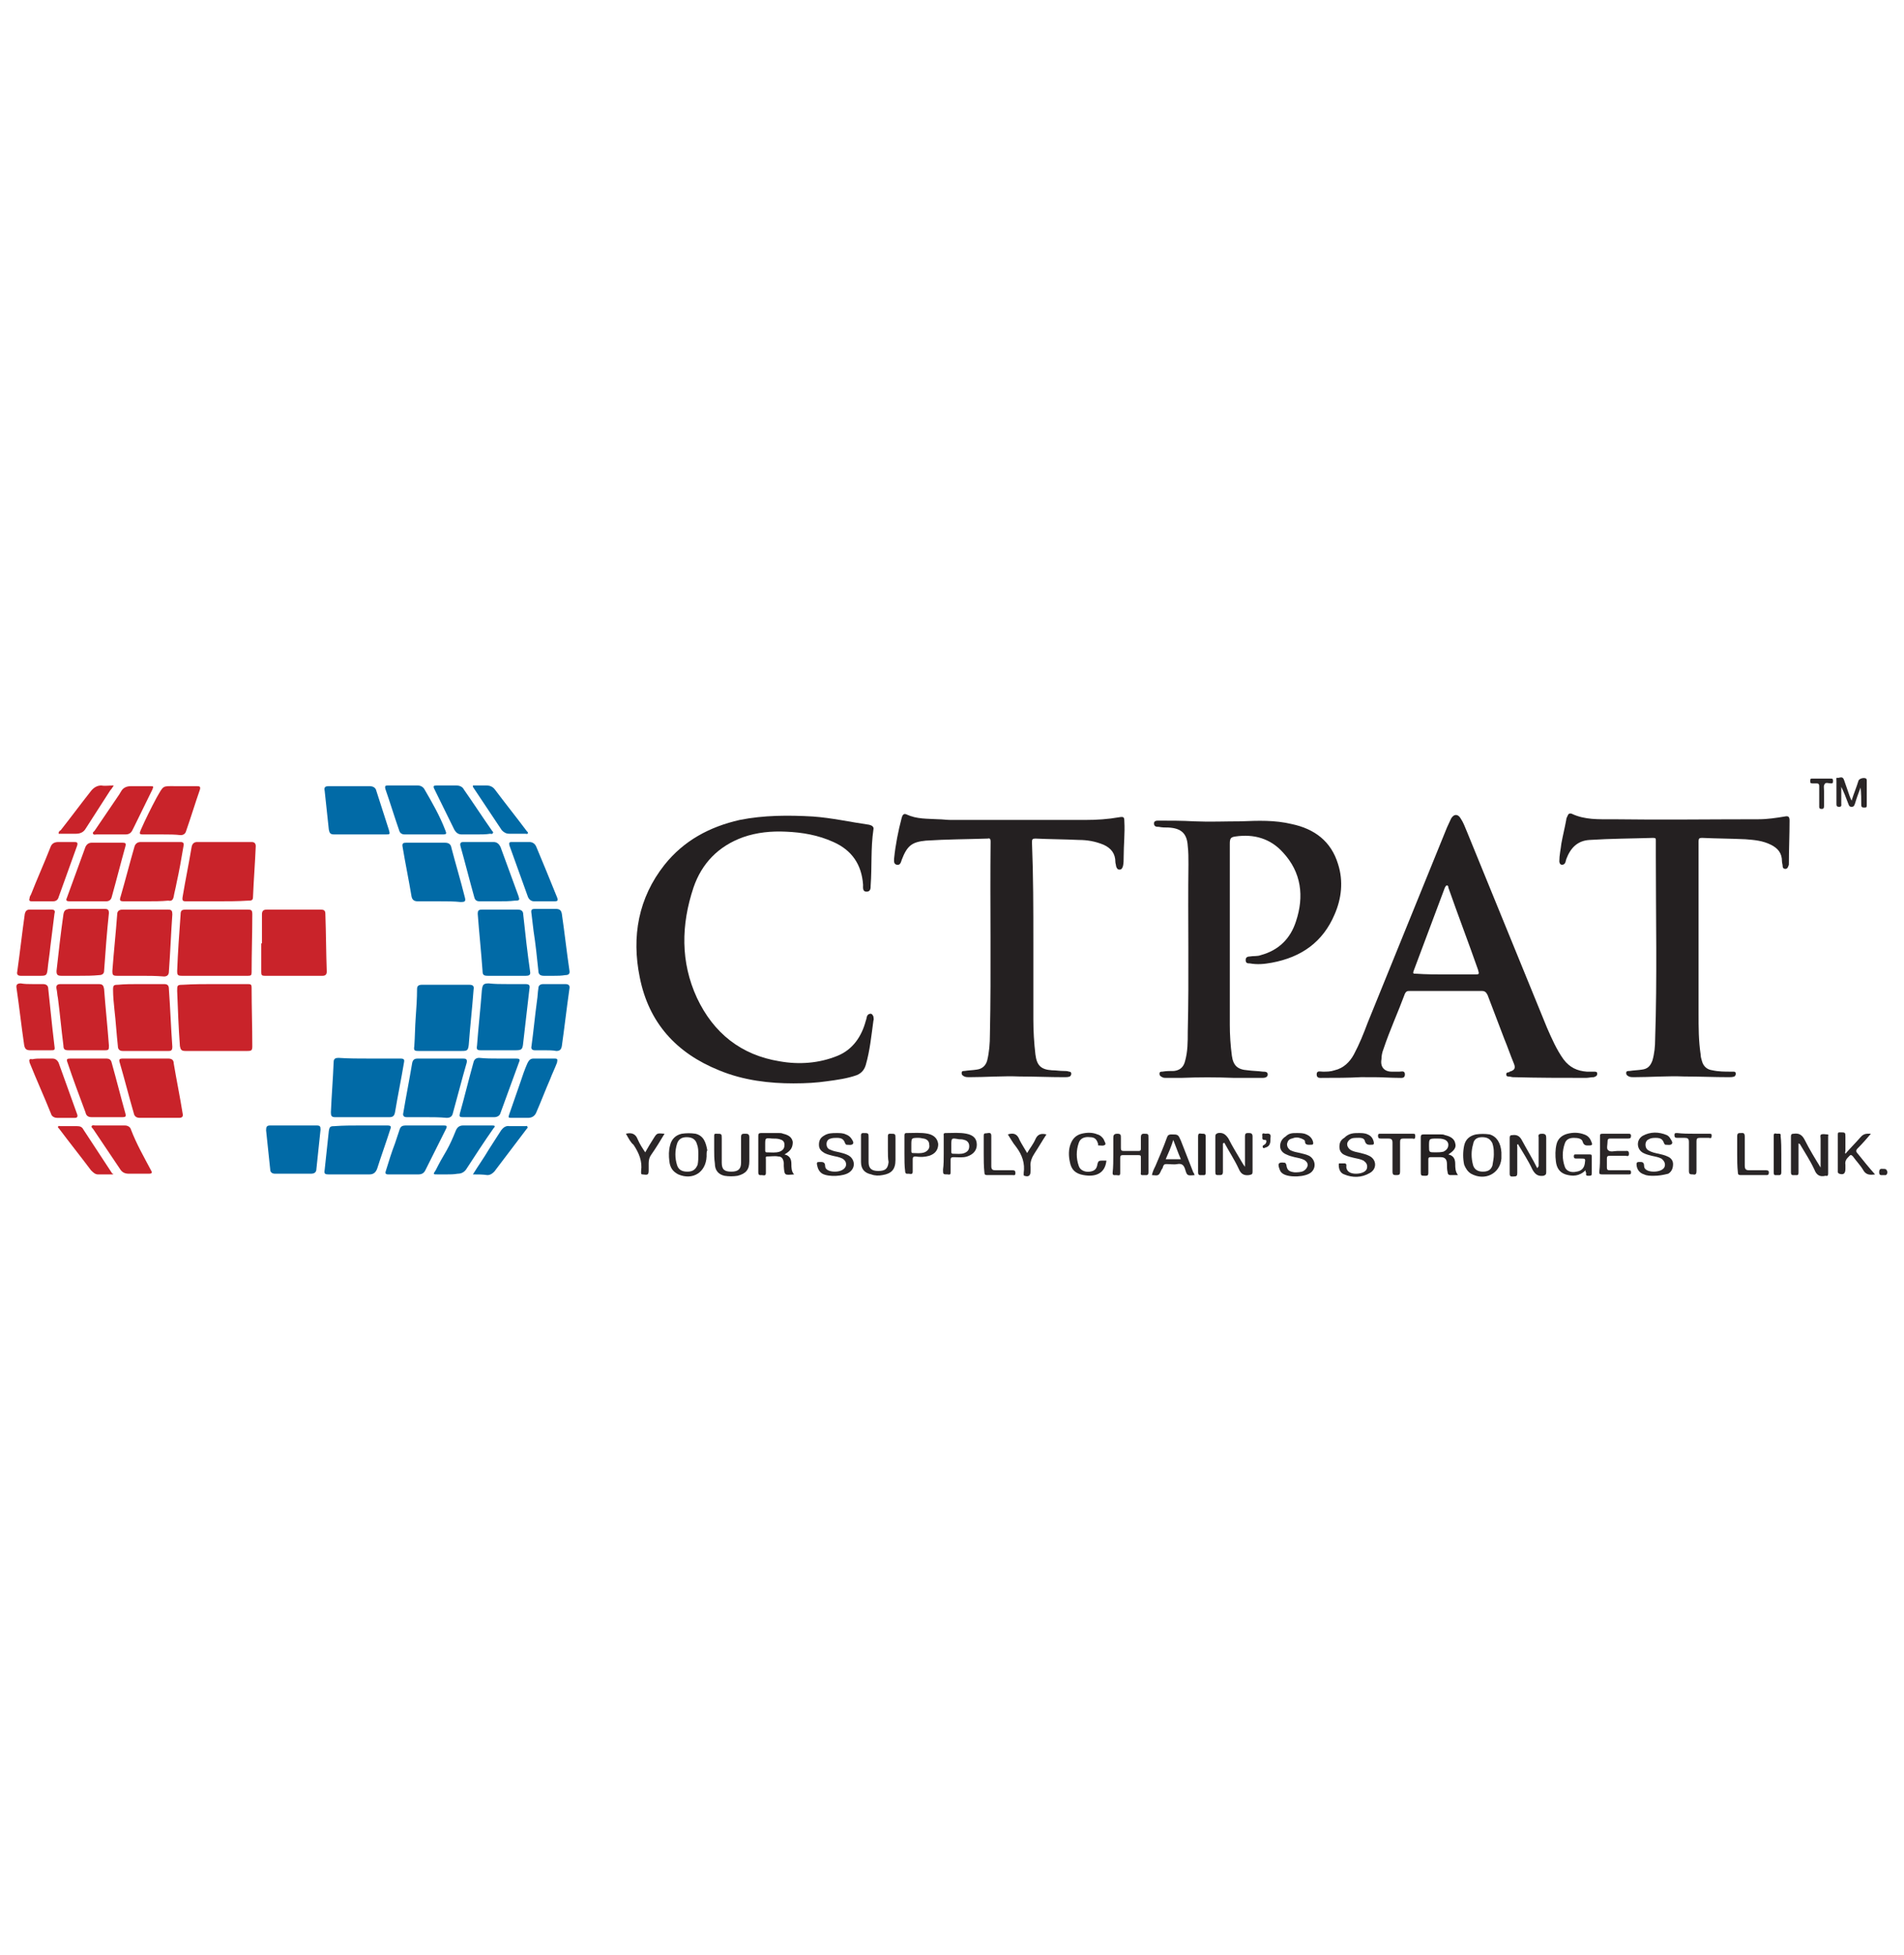 <?xml version="1.0" encoding="utf-8"?>
<!-- Generator: Adobe Illustrator 24.0.2, SVG Export Plug-In . SVG Version: 6.00 Build 0)  -->
<svg version="1.1" id="Capa_1" xmlns="http://www.w3.org/2000/svg" xmlns:xlink="http://www.w3.org/1999/xlink" x="0px" y="0px"
	 viewBox="0 0 276.2 283.5" style="enable-background:new 0 0 276.2 283.5;" xml:space="preserve">
<style type="text/css">
	.st0{fill:#242021;}
	.st1{fill:#C9232A;}
	.st2{fill:#016AA6;}
	.st3{fill:#2A2627;}
</style>
<g>
	<path class="st0" d="M115.1,157.1c-3.4,0-7.2-0.4-10.8-1.9c-6.2-2.5-10.2-6.9-11.5-13.5c-1.2-5.9-0.2-11.5,3.6-16.3
		c2.8-3.5,6.5-5.5,10.9-6.5c3.5-0.7,7.1-0.7,10.6-0.5c2.8,0.2,5.4,0.8,8.2,1.2c0.4,0.1,0.7,0.3,0.6,0.7c-0.4,2.7-0.2,5.4-0.4,8.1
		c0,0.4,0,0.9-0.6,0.9c-0.6,0-0.5-0.6-0.5-1c-0.2-2.9-1.6-5-4.3-6.2c-2.2-1-4.5-1.4-6.9-1.5c-2.1-0.1-4.2,0.1-6.2,0.8
		c-3.6,1.3-6,3.8-7.2,7.3c-1.8,5.4-1.9,10.8,0.5,16c2.4,5.1,6.4,8.3,12,9.2c2.8,0.5,5.7,0.3,8.4-0.8c2.2-0.9,3.5-2.8,4.1-5.1
		c0.1-0.2,0.1-0.5,0.2-0.7c0.1-0.2,0.3-0.3,0.5-0.3c0.2,0,0.3,0.2,0.4,0.4c0,0.2,0.1,0.4,0,0.6c-0.3,2.2-0.5,4.3-1.1,6.4
		c-0.2,0.7-0.6,1.2-1.3,1.5c-1.4,0.5-2.9,0.7-4.4,0.9C118.5,157,117,157.1,115.1,157.1z"/>
	<path class="st0" d="M197.4,156.2c-1.8,0.1-3.7,0.1-5.5,0.1c-0.4,0-0.9,0.1-0.9-0.5c0-0.6,0.5-0.4,0.9-0.4c0.6,0,1.1,0,1.7-0.2
		c1.3-0.3,2.2-1.2,2.8-2.3c0.8-1.5,1.4-3,2-4.6c3.8-9.4,7.7-18.9,11.5-28.3c0.2-0.4,0.4-0.9,0.6-1.3c0.4-0.7,1-0.7,1.4,0
		c0.4,0.6,0.6,1.2,0.9,1.9c3.9,9.5,7.7,18.9,11.6,28.4c0.7,1.6,1.4,3.2,2.4,4.6c0.9,1.2,2,1.7,3.4,1.8c0.3,0,0.7,0,1,0
		c0.3,0,0.5,0,0.5,0.3c0,0.3-0.2,0.4-0.5,0.5c-0.4,0-0.8,0.1-1.1,0.1c-3.5,0-7,0-10.6-0.1c-0.2,0-0.4-0.1-0.7-0.1
		c-0.2,0-0.3-0.1-0.3-0.3c0-0.2,0.1-0.3,0.3-0.3c0.1,0,0.1,0,0.2-0.1c0.7-0.2,0.9-0.5,0.6-1.2c-0.5-1.2-0.9-2.4-1.4-3.6
		c-0.8-2.1-1.6-4.2-2.4-6.3c-0.2-0.4-0.4-0.6-0.8-0.6c-3.5,0-7,0-10.5,0c-0.3,0-0.5,0-0.7,0.4c-1,2.7-2.2,5.3-3.1,8
		c-0.2,0.5-0.3,1-0.3,1.5c-0.2,1.1,0.4,1.8,1.5,1.8c0.4,0,0.8,0,1.1,0c0.3,0,0.8-0.2,0.8,0.4c0,0.6-0.5,0.5-0.8,0.5
		c-1.2,0-2.5-0.1-3.7-0.1C198.6,156.2,198,156.2,197.4,156.2z M209.8,141.3c1.4,0,2.8,0,4.1,0c0.7,0,0.7,0,0.5-0.7
		c-1.4-4-2.9-7.9-4.3-11.9c0-0.1,0-0.3-0.2-0.3c-0.2,0-0.2,0.2-0.3,0.3c-1.5,4-3,8-4.5,12c-0.2,0.5-0.1,0.5,0.4,0.5
		C206.9,141.3,208.3,141.3,209.8,141.3z"/>
	<path class="st0" d="M178.4,136.8c0,3.9,0,7.9,0,11.8c0,1.5,0.1,3,0.3,4.5c0.2,1.4,0.8,2,2.3,2.1c0.7,0.1,1.5,0.1,2.2,0.2
		c0.3,0,0.7,0,0.7,0.4c0,0.4-0.4,0.5-0.7,0.5c-1.4,0-2.8,0-4.2,0c-2.6-0.1-5.1-0.1-7.6,0c-0.8,0-1.6,0-2.3,0c-0.2,0-0.3,0-0.5-0.1
		c-0.2-0.1-0.4-0.2-0.4-0.5c0-0.3,0.2-0.3,0.4-0.3c0.6-0.1,1.1-0.1,1.7-0.1c0.9-0.1,1.4-0.6,1.6-1.4c0.4-1.4,0.4-2.8,0.4-4.3
		c0.2-8.1,0-16.2,0.1-24.3c0-0.9,0-1.8-0.1-2.6c-0.1-1.8-0.9-2.6-2.8-2.7c-0.5,0-0.9,0-1.4-0.1c-0.3,0-0.7,0-0.7-0.5
		c0-0.4,0.4-0.4,0.7-0.4c1.7,0,3.4,0,5.1,0.1c2.3,0.1,4.5,0,6.8,0c2.5-0.1,4.9-0.2,7.4,0.4c3.3,0.7,5.7,2.5,6.7,5.8
		c0.8,2.5,0.5,5-0.5,7.3c-1.7,4-4.8,6.2-9.1,7c-1.1,0.2-2.1,0.3-3.2,0.1c-0.3,0-0.6,0-0.6-0.5c0-0.4,0.3-0.5,0.6-0.5
		c0.5-0.1,1.1,0,1.6-0.2c2.6-0.7,4.3-2.4,5.1-4.9c1.2-3.6,0.8-7.1-1.9-10c-1.8-2-4.2-2.7-6.9-2.3c-0.7,0.1-0.8,0.3-0.8,1.1
		C178.4,127.1,178.4,132,178.4,136.8C178.4,136.8,178.4,136.8,178.4,136.8z"/>
	<path class="st0" d="M246.4,136.6c0,3.5,0,7,0,10.4c0,2,0,3.9,0.3,5.9c0,0.3,0.1,0.7,0.2,1c0.2,0.7,0.7,1.2,1.5,1.3
		c0.9,0.2,1.8,0.2,2.7,0.2c0.1,0,0.3,0,0.4,0c0.2,0,0.3,0.1,0.3,0.3c0,0.2-0.1,0.3-0.2,0.4c-0.3,0.1-0.5,0.1-0.8,0.1
		c-2.2,0-4.3-0.1-6.5-0.1c-2.4-0.1-4.9,0.1-7.3,0.1c-0.2,0-0.5,0-0.7-0.1c-0.2-0.1-0.4-0.2-0.4-0.5c0-0.3,0.2-0.3,0.5-0.3
		c0.6-0.1,1.2-0.1,1.8-0.2c0.8-0.1,1.2-0.5,1.5-1.3c0.3-1,0.4-2.1,0.4-3.1c0.3-8.9,0.1-17.7,0.1-26.6c0-0.7,0-1.4,0-2.2
		c0-0.3,0-0.4-0.4-0.4c-3.1,0.1-6.1,0.1-9.2,0.3c-1.8,0.1-2.8,1.2-3.4,2.8c0,0.1-0.1,0.3-0.1,0.4c-0.1,0.3-0.3,0.4-0.5,0.4
		c-0.3,0-0.4-0.3-0.4-0.5c0-0.9,0.2-1.7,0.3-2.6c0.2-1.1,0.5-2.3,0.7-3.4c0-0.2,0.1-0.4,0.2-0.6c0.1-0.3,0.3-0.4,0.6-0.3
		c1.9,0.9,3.9,0.8,5.9,0.8c7.1,0.1,14.1,0,21.2,0c1.3,0,2.6-0.2,3.8-0.4c0.5-0.1,0.7,0,0.7,0.6c0,2.1-0.1,4.2-0.1,6.3
		c0,0.1,0,0.2-0.1,0.3c0,0.2-0.2,0.4-0.4,0.4c-0.2,0-0.4-0.1-0.4-0.4c0-0.2-0.1-0.5-0.1-0.7c0-1.2-0.6-1.9-1.6-2.4
		c-1.2-0.6-2.4-0.7-3.7-0.8c-2.1-0.1-4.2-0.1-6.3-0.2c-0.4,0-0.5,0.1-0.5,0.5C246.4,127,246.4,131.8,246.4,136.6z"/>
	<path class="st0" d="M149.9,136.6c0,3.7,0,7.5,0,11.2c0,1.7,0.1,3.4,0.3,5.1c0.2,1.6,0.8,2.2,2.4,2.3c0.6,0,1.1,0.1,1.7,0.1
		c0.3,0,0.5,0,0.8,0.1c0.2,0,0.3,0.1,0.3,0.3c0,0.2-0.1,0.3-0.2,0.4c-0.3,0.1-0.5,0.1-0.8,0.1c-2.2,0-4.3-0.1-6.5-0.1
		c-2.4-0.1-4.9,0.1-7.3,0.1c-0.2,0-0.5,0-0.7-0.1c-0.2-0.1-0.4-0.2-0.4-0.5c0-0.3,0.2-0.3,0.4-0.3c0.6-0.1,1.2-0.1,1.8-0.2
		c0.8-0.1,1.3-0.6,1.5-1.3c0.3-1.2,0.4-2.5,0.4-3.8c0.2-9.3,0-18.7,0.1-28c0-0.3-0.1-0.5-0.4-0.4c-3,0.1-6,0.1-9,0.3
		c-2,0.2-2.7,0.7-3.5,2.8c-0.1,0.3-0.2,0.8-0.7,0.7c-0.5-0.1-0.4-0.6-0.4-0.9c0.2-2,0.6-4,1.1-5.9c0.1-0.4,0.3-0.7,0.7-0.5
		c1.5,0.7,3,0.6,4.6,0.7c0.6,0,1.2,0.1,1.8,0.1c6.5,0,13,0,19.5,0c1.7,0,3.3-0.1,5-0.4c0.6-0.1,0.7,0,0.7,0.6
		c0.1,1.7-0.1,3.4-0.1,5.2c0,0.4,0,0.9-0.1,1.3c-0.1,0.3-0.2,0.5-0.5,0.5c-0.3,0-0.4-0.2-0.5-0.5c0-0.2-0.1-0.4-0.1-0.6
		c0-1.2-0.6-2-1.7-2.5c-1.2-0.5-2.4-0.7-3.6-0.7c-2.1-0.1-4.2-0.1-6.3-0.2c-0.4,0-0.5,0.1-0.5,0.5
		C149.9,127.1,149.9,131.8,149.9,136.6C149.9,136.6,149.9,136.6,149.9,136.6z"/>
	<path class="st1" d="M31.2,141.5c-1.6,0-3.2,0-4.8,0c-0.6,0-0.7-0.1-0.7-0.7c0.1-2.7,0.3-5.5,0.5-8.2c0-0.6,0.2-0.7,0.8-0.7
		c3,0,5.9,0,8.9,0c0.6,0,0.7,0.1,0.7,0.7c0,2.8-0.1,5.6-0.1,8.4c0,0.4-0.1,0.5-0.5,0.5C34.4,141.5,32.8,141.5,31.2,141.5z"/>
	<path class="st1" d="M31.2,142.7c1.6,0,3.2,0,4.8,0c0.4,0,0.5,0.1,0.5,0.5c0,2.8,0.1,5.6,0.1,8.5c0,0.6-0.1,0.7-0.7,0.7
		c-3,0-6,0-9,0c-0.6,0-0.7-0.2-0.8-0.7c-0.2-2.7-0.3-5.4-0.4-8c0-0.8,0-0.9,0.8-0.9C28.1,142.7,29.7,142.7,31.2,142.7z"/>
	<path class="st1" d="M38,136.8c0-1.4,0-2.8,0-4.2c0-0.5,0.2-0.7,0.7-0.7c2.6,0,5.2,0,7.8,0c0.6,0,0.7,0.2,0.7,0.7
		c0.1,2.8,0.1,5.5,0.2,8.3c0,0.4-0.2,0.6-0.6,0.6c-2.8,0-5.6,0-8.4,0c-0.4,0-0.5-0.1-0.5-0.5c0-1.4,0-2.8,0-4.2
		C37.9,136.8,38,136.8,38,136.8z"/>
	<path class="st1" d="M31.5,130.7c-1.5,0-3,0-4.5,0c-0.5,0-0.6-0.1-0.5-0.7c0.4-2.4,0.9-4.8,1.3-7.2c0.1-0.5,0.4-0.7,0.8-0.7
		c2.6,0,5.3,0,7.9,0c0.4,0,0.6,0.2,0.6,0.6c-0.1,2.5-0.3,4.9-0.4,7.4c0,0.5-0.3,0.5-0.7,0.5C34.5,130.7,33,130.7,31.5,130.7z"/>
	<path class="st2" d="M53.6,153.5c1.5,0,3,0,4.4,0c0.6,0,0.7,0.1,0.6,0.6c-0.4,2.4-0.9,4.8-1.3,7.2c-0.1,0.5-0.3,0.7-0.8,0.7
		c-2.6,0-5.3,0-7.9,0c-0.5,0-0.6-0.2-0.6-0.7c0.1-2.4,0.3-4.8,0.4-7.3c0-0.5,0.3-0.6,0.7-0.6C50.5,153.5,52.1,153.5,53.6,153.5z"/>
	<path class="st1" d="M20.4,141.5c-1.1,0-2.2,0-3.4,0c-0.6,0-0.7-0.1-0.7-0.7c0.2-2.7,0.5-5.5,0.7-8.2c0-0.5,0.3-0.7,0.8-0.7
		c2.2,0,4.4,0,6.6,0c0.5,0,0.6,0.2,0.6,0.7c-0.2,2.8-0.3,5.6-0.5,8.3c0,0.5-0.3,0.7-0.7,0.7C22.6,141.5,21.5,141.5,20.4,141.5z"/>
	<path class="st1" d="M20.4,142.7c1.1,0,2.3,0,3.4,0c0.5,0,0.7,0.2,0.7,0.7c0.2,2.8,0.3,5.6,0.5,8.4c0,0.4-0.1,0.6-0.5,0.6
		c-2.2,0-4.5,0-6.7,0c-0.5,0-0.7-0.3-0.7-0.7c-0.2-1.8-0.3-3.6-0.5-5.3c-0.1-1-0.2-1.9-0.2-2.9c0-0.6,0.1-0.7,0.7-0.7
		C18.1,142.7,19.2,142.7,20.4,142.7C20.4,142.7,20.4,142.7,20.4,142.7z"/>
	<path class="st2" d="M60.3,147.6c0.1-1.4,0.2-2.8,0.2-4.2c0-0.4,0.2-0.6,0.7-0.6c2.3,0,4.6,0,6.9,0c0.5,0,0.7,0.2,0.6,0.7
		c-0.2,2.7-0.5,5.3-0.7,8c-0.1,0.8-0.2,0.9-1,0.9c-2.1,0-4.2,0-6.3,0c-0.6,0-0.7-0.1-0.6-0.7C60.2,150.3,60.2,148.9,60.3,147.6
		C60.3,147.6,60.3,147.6,60.3,147.6z"/>
	<path class="st2" d="M73.5,141.5c-0.9,0-1.8,0-2.7,0c-0.6,0-0.8-0.1-0.8-0.7c-0.2-2.8-0.5-5.6-0.7-8.3c0-0.4,0.1-0.6,0.6-0.6
		c1.7,0,3.5,0,5.2,0c0.5,0,0.8,0.2,0.8,0.7c0.3,2.8,0.6,5.5,1,8.3c0.1,0.5-0.2,0.6-0.6,0.6C75.3,141.5,74.4,141.5,73.5,141.5z"/>
	<path class="st1" d="M11.5,141.5c-0.9,0-1.8,0-2.6,0c-0.6,0-0.7-0.2-0.7-0.7c0.3-2.7,0.6-5.4,1-8.2c0.1-0.6,0.3-0.7,0.8-0.8
		c1.7,0,3.5,0,5.2,0c0.5,0,0.6,0.2,0.6,0.6c-0.3,2.8-0.5,5.6-0.7,8.4c0,0.4-0.3,0.6-0.7,0.6C13.4,141.5,12.5,141.5,11.5,141.5z"/>
	<path class="st1" d="M11.6,142.7c0.9,0,1.8,0,2.7,0c0.6,0,0.7,0.2,0.8,0.7c0.2,2.7,0.5,5.5,0.7,8.2c0,0.6,0,0.7-0.6,0.7
		c-1.7,0-3.5,0-5.2,0c-0.6,0-0.8-0.1-0.8-0.7c-0.3-2.3-0.5-4.6-0.8-6.9c-0.1-0.4-0.1-0.9-0.2-1.3c-0.1-0.5,0.1-0.7,0.6-0.7
		C9.7,142.7,10.7,142.7,11.6,142.7z"/>
	<path class="st2" d="M73.5,142.7c0.9,0,1.8,0,2.7,0c0.6,0,0.7,0.2,0.6,0.7c-0.3,2.6-0.6,5.2-0.9,7.8c-0.1,1-0.2,1.1-1.2,1.1
		c-1.6,0-3.2,0-4.9,0c-0.6,0-0.7-0.1-0.6-0.7c0.2-2.7,0.5-5.3,0.7-8c0.1-0.8,0.2-1,1-1C71.8,142.7,72.6,142.7,73.5,142.7z"/>
	<path class="st2" d="M63.8,130.7c-1.1,0-2.1,0-3.2,0c-0.5,0-0.8-0.2-0.9-0.7c-0.4-2.4-0.9-4.8-1.3-7.2c-0.1-0.5,0.1-0.6,0.5-0.6
		c1.9,0,3.7,0,5.6,0c0.6,0,0.9,0.2,1,0.8c0.6,2.3,1.3,4.6,1.9,7c0.2,0.7,0.1,0.8-0.6,0.8C65.9,130.7,64.9,130.7,63.8,130.7z"/>
	<path class="st1" d="M21.2,130.7c-1.1,0-2.1,0-3.2,0c-0.6,0-0.7-0.1-0.5-0.7c0.7-2.4,1.3-4.8,2-7.2c0.1-0.4,0.4-0.7,0.9-0.7
		c1.9,0,3.9,0,5.8,0c0.5,0,0.5,0.3,0.4,0.7c-0.3,1.8-0.6,3.5-1,5.3c-0.1,0.6-0.3,1.3-0.4,1.9c-0.1,0.5-0.3,0.7-0.8,0.6
		C23.4,130.7,22.3,130.7,21.2,130.7z"/>
	<path class="st2" d="M61.8,162c-0.9,0-1.9,0-2.8,0c-0.4,0-0.6-0.2-0.5-0.6c0.4-2.4,0.9-4.9,1.3-7.3c0.1-0.4,0.3-0.6,0.8-0.6
		c2.2,0,4.4,0,6.6,0c0.4,0,0.6,0.1,0.5,0.6c-0.7,2.4-1.3,4.8-2,7.3c-0.1,0.5-0.4,0.7-0.9,0.7C63.7,162,62.8,162,61.8,162z"/>
	<path class="st1" d="M21.2,153.5c1.1,0,2.1,0,3.2,0c0.5,0,0.8,0.2,0.8,0.7c0.4,2.4,0.9,4.8,1.3,7.3c0.1,0.4-0.1,0.6-0.5,0.6
		c-1.9,0-3.8,0-5.7,0c-0.5,0-0.8-0.2-0.9-0.7c-0.7-2.4-1.3-4.8-2-7.2c-0.2-0.6-0.1-0.7,0.5-0.7C19.1,153.5,20.1,153.5,21.2,153.5z"
		/>
	<path class="st2" d="M52.3,121c-1.3,0-2.6,0-3.8,0c-0.6,0-0.7-0.2-0.8-0.7c-0.2-1.9-0.4-3.8-0.6-5.6c-0.1-0.5,0-0.7,0.6-0.7
		c2,0,4,0,5.9,0c0.5,0,0.9,0.2,1,0.7c0.6,1.9,1.2,3.7,1.8,5.6c0.2,0.7,0.2,0.7-0.5,0.7C54.8,121,53.6,121,52.3,121z"/>
	<path class="st2" d="M52.3,163.2c1.3,0,2.6,0,3.8,0c0.6,0,0.7,0.1,0.5,0.6c-0.6,1.9-1.3,3.8-1.9,5.7c-0.2,0.5-0.5,0.8-1.1,0.8
		c-2,0-3.9,0-5.9,0c-0.6,0-0.7-0.1-0.6-0.7c0.2-1.9,0.4-3.8,0.6-5.6c0.1-0.6,0.2-0.7,0.8-0.7C49.8,163.2,51.1,163.2,52.3,163.2z"/>
	<path class="st1" d="M12.7,130.7c-0.9,0-1.7,0-2.6,0c-0.4,0-0.6-0.1-0.4-0.5c0.9-2.5,1.8-4.9,2.7-7.4c0.2-0.4,0.5-0.6,0.9-0.6
		c1.5,0,3,0,4.5,0c0.4,0,0.5,0.1,0.4,0.5c-0.7,2.5-1.3,4.9-2,7.4c-0.1,0.4-0.4,0.6-0.8,0.6C14.5,130.7,13.6,130.7,12.7,130.7z"/>
	<path class="st2" d="M72.2,130.7c-0.9,0-1.7,0-2.6,0c-0.5,0-0.7-0.2-0.8-0.6c-0.7-2.5-1.3-4.9-2-7.4c-0.1-0.4,0-0.6,0.4-0.6
		c1.5,0,3,0,4.4,0c0.5,0,0.8,0.3,1,0.7c0.9,2.4,1.7,4.7,2.6,7.1c0.2,0.6,0.2,0.7-0.5,0.7C73.9,130.7,73.1,130.7,72.2,130.7z"/>
	<path class="st2" d="M72.3,153.5c0.9,0,1.8,0,2.6,0c0.4,0,0.6,0.1,0.4,0.5c-0.9,2.5-1.8,4.9-2.7,7.4c-0.1,0.4-0.5,0.6-0.9,0.6
		c-1.5,0-3,0-4.6,0c-0.4,0-0.5-0.1-0.4-0.5c0.7-2.5,1.3-5,2-7.5c0.1-0.4,0.4-0.6,0.8-0.6C70.5,153.5,71.4,153.5,72.3,153.5z"/>
	<path class="st1" d="M12.8,153.5c0.9,0,1.7,0,2.6,0c0.5,0,0.7,0.2,0.8,0.6c0.7,2.5,1.3,4.9,2,7.4c0.1,0.4,0,0.5-0.4,0.5
		c-1.5,0-3,0-4.5,0c-0.5,0-0.8-0.2-0.9-0.7c-0.9-2.4-1.8-4.8-2.6-7.2c-0.2-0.5-0.1-0.6,0.4-0.6C11.1,153.5,11.9,153.5,12.8,153.5z"
		/>
	<path class="st2" d="M42.6,163.2c1.1,0,2.2,0,3.3,0c0.5,0,0.6,0.1,0.6,0.6c-0.2,1.9-0.4,3.8-0.6,5.7c0,0.5-0.3,0.7-0.8,0.7
		c-1.7,0-3.4,0-5.2,0c-0.4,0-0.7-0.2-0.7-0.6c-0.2-1.9-0.4-3.8-0.6-5.7c0-0.5,0.1-0.7,0.6-0.7C40.4,163.2,41.5,163.2,42.6,163.2z"/>
	<path class="st1" d="M23.6,121c-0.9,0-1.9,0-2.8,0c-0.6,0-0.6-0.1-0.4-0.6c0.7-1.6,1.5-3.2,2.3-4.7c1.1-1.9,0.8-1.7,2.9-1.7
		c1,0,2,0,3,0c0.4,0,0.5,0.1,0.4,0.5c-0.7,2-1.3,4-2,6c-0.1,0.4-0.4,0.6-0.8,0.6C25.4,121,24.5,121,23.6,121z"/>
	<path class="st2" d="M61.5,121c-0.9,0-1.9,0-2.8,0c-0.4,0-0.7-0.2-0.8-0.6c-0.7-2-1.3-4-2-6c-0.1-0.4,0-0.5,0.3-0.5
		c1.5,0,3,0,4.4,0c0.4,0,0.8,0.2,1,0.6c1.1,1.9,2.2,3.8,3,5.9c0.2,0.5,0.2,0.6-0.4,0.6C63.4,121,62.4,121,61.5,121z"/>
	<path class="st2" d="M61.6,163.2c0.9,0,1.9,0,2.8,0c0.4,0,0.5,0.1,0.3,0.5c-1,2-2,4-3,6c-0.2,0.4-0.5,0.6-1,0.6c-1.5,0-3,0-4.4,0
		c-0.5,0-0.4-0.3-0.3-0.6c0.4-1.3,0.8-2.6,1.3-3.9c0.2-0.6,0.4-1.2,0.6-1.8c0.2-0.7,0.4-0.8,1.1-0.8
		C59.8,163.2,60.7,163.2,61.6,163.2z"/>
	<path class="st2" d="M80.4,141.5c-0.5,0-1,0-1.5,0c-0.5,0-0.8-0.2-0.8-0.7c-0.2-1.9-0.4-3.9-0.7-5.8c-0.1-0.8-0.2-1.6-0.3-2.5
		c-0.1-0.6,0-0.7,0.6-0.7c1,0,1.9,0,2.9,0c0.6,0,0.8,0.2,0.9,0.7c0.4,2.7,0.7,5.5,1.1,8.2c0.1,0.5-0.1,0.7-0.6,0.7
		C81.4,141.5,80.9,141.5,80.4,141.5z"/>
	<path class="st1" d="M4.6,141.5c-0.5,0-1.1,0-1.6,0c-0.4,0-0.6-0.2-0.5-0.6c0.4-2.8,0.7-5.6,1.1-8.4c0.1-0.4,0.3-0.6,0.7-0.6
		c1.1,0,2.1,0,3.2,0c0.5,0,0.5,0.3,0.4,0.6c-0.2,1.6-0.4,3.2-0.6,4.8c-0.1,1.1-0.3,2.2-0.4,3.3c-0.1,0.8-0.2,0.9-1,0.9
		C5.6,141.5,5.1,141.5,4.6,141.5z"/>
	<path class="st2" d="M79.1,152.3c-0.5,0-1,0-1.5,0c-0.4,0-0.6-0.2-0.5-0.6c0.3-2.2,0.5-4.4,0.8-6.6c0.1-0.6,0.1-1.2,0.2-1.8
		c0-0.4,0.3-0.6,0.7-0.6c1.1,0,2.1,0,3.2,0c0.5,0,0.7,0.2,0.6,0.7c-0.4,2.8-0.7,5.5-1.1,8.3c-0.1,0.5-0.3,0.7-0.8,0.7
		C80.2,152.3,79.6,152.3,79.1,152.3z"/>
	<path class="st1" d="M4.7,142.7c0.5,0,1,0,1.5,0c0.5,0,0.8,0.2,0.8,0.7c0.2,1.9,0.4,3.8,0.6,5.7c0.1,0.9,0.2,1.7,0.3,2.6
		c0.1,0.6,0,0.6-0.6,0.6c-1,0-1.9,0-2.9,0c-0.6,0-0.8-0.2-0.9-0.8c-0.4-2.7-0.7-5.5-1.1-8.2c-0.1-0.5,0.1-0.7,0.6-0.7
		C3.6,142.7,4.1,142.7,4.7,142.7z"/>
	<path class="st1" d="M16,121c-0.7,0-1.3,0-2,0c-0.2,0-0.4,0.1-0.5-0.1c-0.1-0.2,0.1-0.3,0.2-0.4c1.2-1.8,2.4-3.5,3.6-5.3
		c0.1-0.2,0.2-0.3,0.3-0.5c0.3-0.5,0.8-0.7,1.4-0.7c0.9,0,1.8,0,2.7,0c0.6,0,0.6,0,0.4,0.5c-0.9,1.8-1.7,3.5-2.6,5.3
		c-0.1,0.2-0.2,0.4-0.3,0.6c-0.2,0.4-0.5,0.6-1,0.6C17.4,121,16.7,121,16,121C16,121,16,121,16,121z"/>
	<path class="st2" d="M69.1,121c-0.7,0-1.4,0-2.1,0c-0.5,0-0.8-0.2-1.1-0.7c-1-2-1.9-3.9-2.9-5.9c-0.2-0.4-0.1-0.5,0.3-0.5
		c1,0,2,0,2.9,0c0.5,0,0.9,0.2,1.1,0.6c1.4,2,2.7,4,4.1,6c0.1,0.1,0.2,0.2,0.1,0.3c-0.1,0.2-0.2,0.1-0.4,0.1
		C70.5,121,69.8,121,69.1,121C69.1,121,69.1,121,69.1,121z"/>
	<path class="st2" d="M78.9,130.7c-0.5,0-1,0-1.4,0c-0.4,0-0.7-0.2-0.9-0.6c-0.9-2.5-1.8-5-2.7-7.5c-0.1-0.4,0-0.5,0.3-0.5
		c0.9,0,1.7,0,2.6,0c0.4,0,0.8,0.2,1,0.7c1,2.4,2,4.8,3,7.3c0.2,0.5,0.1,0.6-0.4,0.6C79.9,130.7,79.4,130.7,78.9,130.7z"/>
	<path class="st1" d="M6.1,130.7c-0.5,0-1,0-1.5,0c-0.4,0-0.4-0.2-0.3-0.5c0-0.2,0.1-0.3,0.2-0.5c0.9-2.3,1.9-4.5,2.8-6.8
		c0.2-0.6,0.6-0.8,1.2-0.8c0.8,0,1.6,0,2.3,0c0.4,0,0.5,0.1,0.4,0.5c-0.9,2.5-1.8,5-2.7,7.5c-0.1,0.4-0.4,0.6-0.8,0.6
		C7.1,130.7,6.6,130.7,6.1,130.7z"/>
	<path class="st1" d="M6.1,153.5c0.5,0,1,0,1.5,0c0.4,0,0.7,0.2,0.9,0.6c0.9,2.5,1.8,5,2.7,7.5c0.1,0.3,0,0.5-0.3,0.5
		c-0.9,0-1.7,0-2.6,0c-0.4,0-0.8-0.2-0.9-0.6c-1-2.5-2.1-4.9-3.1-7.4c-0.1-0.4-0.1-0.6,0.4-0.5C5.1,153.5,5.6,153.5,6.1,153.5z"/>
	<path class="st2" d="M78.9,153.5c0.5,0,1,0,1.5,0c0.5,0,0.5,0.1,0.4,0.6c-0.3,0.8-0.7,1.6-1,2.4c-0.7,1.6-1.3,3.2-2,4.8
		c-0.2,0.5-0.6,0.8-1.2,0.8c-0.8,0-1.5,0-2.3,0c-0.6,0-0.6,0-0.4-0.6c0.5-1.5,1.1-3.1,1.6-4.6c0.3-0.9,0.6-1.8,1-2.7
		c0.2-0.4,0.4-0.7,0.9-0.7C78,153.5,78.5,153.5,78.9,153.5z"/>
	<path class="st1" d="M16,163.2c0.7,0,1.4,0,2.1,0c0.4,0,0.8,0.2,0.9,0.6c0.8,2.1,1.9,4,2.9,5.9c0.2,0.3,0.2,0.5-0.3,0.5
		c-1,0-1.9,0-2.9,0c-0.6,0-1-0.2-1.3-0.7c-1.3-1.9-2.6-3.9-3.9-5.8c-0.1-0.1-0.3-0.3-0.2-0.4c0.1-0.2,0.3-0.1,0.5-0.1
		C14.6,163.2,15.3,163.2,16,163.2z"/>
	<path class="st2" d="M64.8,170.3c-0.4,0-0.9,0-1.3,0c-0.7,0-0.7,0-0.3-0.6c0.5-1,1-1.9,1.6-2.9c0.5-0.9,0.9-1.8,1.3-2.8
		c0.2-0.5,0.5-0.8,1.1-0.8c1.4,0,2.8,0,4.2,0c0.4,0,0.5,0.1,0.2,0.4c-1.4,2-2.7,4-4,6c-0.3,0.4-0.7,0.6-1.2,0.6
		C65.8,170.3,65.3,170.3,64.8,170.3z"/>
	<path class="st1" d="M16.5,113.9c-0.2,0.3-0.3,0.5-0.5,0.7c-1.2,1.9-2.4,3.7-3.6,5.6c-0.3,0.5-0.8,0.7-1.4,0.7c-0.8,0-1.7,0-2.5,0
		c0-0.3,0.1-0.4,0.3-0.5c1.5-1.9,2.9-3.8,4.4-5.7c0.4-0.5,0.9-0.8,1.5-0.8C15.2,114,15.8,113.9,16.5,113.9z"/>
	<path class="st2" d="M68.6,113.9c0.7,0,1.3,0,2,0c0.5,0,0.9,0.2,1.2,0.6c1.5,2,3.1,4,4.6,6c0.1,0.1,0.2,0.2,0.2,0.3
		c-0.1,0.2-0.2,0.1-0.4,0.1c-0.8,0-1.6,0-2.3,0c-0.5,0-0.8-0.2-1.1-0.5c-1.4-2.1-2.8-4.2-4.2-6.3C68.6,114.1,68.6,114,68.6,113.9z"
		/>
	<path class="st2" d="M68.6,170.3c0.8-1.3,1.6-2.4,2.3-3.6c0.6-0.9,1.2-1.9,1.8-2.8c0.3-0.4,0.7-0.7,1.2-0.6c0.8,0,1.5,0,2.3,0
		c0.1,0,0.3-0.1,0.3,0.1c0.1,0.1,0,0.2-0.1,0.3c-1.6,2.1-3.1,4.1-4.7,6.2c-0.3,0.3-0.6,0.5-1,0.5C70,170.3,69.4,170.3,68.6,170.3z"
		/>
	<path class="st1" d="M16.4,170.3c-0.7,0-1.5,0-2.2,0c-0.4,0-0.7-0.3-1-0.6c-1.5-2-3.1-4-4.6-6c-0.1-0.1-0.2-0.2-0.2-0.3
		c0.1-0.2,0.2-0.1,0.4-0.1c0.8,0,1.6,0,2.4,0c0.4,0,0.7,0.1,0.9,0.5c1.4,2.1,2.8,4.3,4.2,6.4C16.4,170.1,16.4,170.2,16.4,170.3z"/>
	<path class="st3" d="M223.2,169.1c0-1,0-2.1,0-3.1c0-0.4,0-0.7,0-1.1c-0.1-0.4,0.1-0.5,0.5-0.5c0.5,0,0.6,0.2,0.6,0.6
		c0,1.7,0,3.3,0,5c0,0.3-0.1,0.4-0.4,0.5c-0.8,0.1-1.2-0.2-1.6-0.9c-0.6-1.3-1.4-2.5-2.1-3.7c-0.2,0.1-0.1,0.3-0.1,0.4
		c0,1.3,0,2.5,0,3.8c0,0.4-0.1,0.5-0.5,0.5c-0.3,0-0.6,0.1-0.6-0.4c0-1.7,0-3.4,0-5.2c0-0.3,0.1-0.4,0.4-0.4
		c0.7-0.1,1.1,0.2,1.4,0.8c0.7,1.3,1.5,2.6,2.2,4C223.2,169.1,223.2,169.1,223.2,169.1z"/>
	<path class="st3" d="M177.4,165.8c0,1.4,0,2.7,0,4.1c0,0.5-0.2,0.5-0.6,0.5c-0.4,0-0.5,0-0.5-0.5c0-1.7,0-3.4,0-5.1
		c0-0.3,0.1-0.4,0.4-0.5c0.7-0.1,1.1,0.2,1.5,0.8c0.6,1.2,1.3,2.3,2,3.5c0.1,0.2,0.2,0.3,0.4,0.6c0-1.6,0-3,0-4.4
		c0-0.5,0.2-0.5,0.5-0.5c0.3,0,0.6,0,0.6,0.5c0,1.7,0,3.4,0,5.1c0,0.4-0.1,0.4-0.5,0.5c-0.8,0.1-1.2-0.2-1.5-0.9
		c-0.6-1.3-1.4-2.5-2.1-3.8C177.5,165.8,177.4,165.8,177.4,165.8z"/>
	<path class="st3" d="M260.9,165.8c0,1.4,0,2.8,0,4.2c0,0.5-0.2,0.4-0.5,0.4c-0.3,0-0.6,0.1-0.6-0.4c0-1.7,0-3.5,0-5.2
		c0-0.3,0.1-0.4,0.4-0.4c0.7-0.1,1.2,0.1,1.6,0.9c0.7,1.4,1.5,2.7,2.3,4c0-1.4,0-2.8,0-4.2c0-0.2-0.1-0.5,0.1-0.6
		c0.3-0.1,0.6,0,0.9,0c0.2,0,0.1,0.2,0.1,0.3c0,1.8,0,3.6,0,5.4c0,0.2-0.1,0.4-0.3,0.3c0,0,0,0-0.1,0c-0.8,0.2-1.3-0.1-1.6-0.9
		c-0.6-1.3-1.4-2.5-2.1-3.7C260.9,165.8,260.9,165.8,260.9,165.8z"/>
	<path class="st0" d="M113.8,167.4c0.8,0.2,1,0.7,1,1.4c0,0.5,0,1.1,0.4,1.5c-1.4,0.1-1.4,0.2-1.5-1.2c0-0.2,0-0.3,0-0.5
		c-0.1-0.6-0.3-0.9-0.8-0.9c-0.5-0.1-1.1,0-1.6,0c-0.3,0-0.2,0.2-0.2,0.4c0,0.7,0,1.3,0,2c0,0.5-0.4,0.3-0.6,0.3
		c-0.2,0-0.5,0.1-0.5-0.4c0-1.8,0-3.5,0-5.3c0-0.3,0.1-0.4,0.4-0.4c0.9,0,1.7,0,2.6,0c0.2,0,0.4,0,0.6,0.1c0.9,0.2,1.3,0.6,1.4,1.2
		C115,166.4,114.7,166.9,113.8,167.4z M111,166c0,0.3,0,0.6,0,0.8c0,0.1,0,0.3,0.2,0.3c0.7,0,1.3,0.1,1.9-0.1c0.5-0.2,0.7-0.5,0.7-1
		c0-0.5-0.3-0.7-0.7-0.8c-0.3-0.1-0.7-0.1-1.1-0.1C111,165,111,165,111,166z"/>
	<path class="st0" d="M210.1,167.4c0.8,0.2,1,0.7,1,1.4c0,0.5,0,1.1,0.4,1.6c-0.4,0-0.7,0-1.1,0c-0.3,0-0.4-0.2-0.4-0.4
		c-0.1-0.4-0.1-0.8-0.1-1.2c0-0.7-0.3-1-0.9-1c-0.5,0-1,0-1.5,0c-0.3,0-0.3,0.2-0.3,0.3c0,0.7,0,1.3,0,2c0,0.3-0.1,0.4-0.4,0.4
		c-0.7,0-0.7,0-0.7-0.7c0-1.6,0-3.3,0-4.9c0-0.3,0.1-0.4,0.4-0.4c0.8,0,1.7,0,2.5,0c0.2,0,0.4,0,0.6,0.1c0.9,0.2,1.4,0.6,1.5,1.2
		C211.3,166.4,210.9,166.9,210.1,167.4z M208.2,167.1c0.4,0,0.8,0,1.2-0.1c0.4-0.2,0.7-0.5,0.7-1c0-0.4-0.3-0.7-0.7-0.8
		c-0.3-0.1-0.6-0.1-0.9-0.1c-1.2,0-1.2,0-1.2,1.1C207.3,167.1,207.3,167.1,208.2,167.1z"/>
	<path class="st3" d="M217.8,167.4c0,0.2,0,0.4,0,0.6c-0.2,2.2-2.4,3.3-4.4,2.2c-0.5-0.3-0.8-0.8-1-1.3c-0.2-0.9-0.2-1.9,0-2.8
		c0.2-0.9,0.8-1.4,1.7-1.6c0.7-0.1,1.3-0.1,2,0c1,0.3,1.6,1.2,1.7,2.6C217.8,167.1,217.8,167.2,217.8,167.4
		C217.8,167.4,217.8,167.4,217.8,167.4z M216.7,167.4c0-0.4,0-0.8-0.1-1.2c0-0.1-0.1-0.3-0.1-0.4c-0.3-0.6-0.7-0.9-1.5-0.9
		c-0.7,0-1.2,0.3-1.3,1c-0.3,1-0.3,2,0,3.1c0.2,0.6,0.7,0.9,1.4,0.9c0.8,0,1.2-0.3,1.4-0.9C216.6,168.4,216.7,167.9,216.7,167.4z"/>
	<path class="st3" d="M230,169.7c-0.9,0.9-1.9,0.9-2.9,0.6c-0.9-0.3-1.3-1-1.4-1.9c-0.1-0.8-0.1-1.7,0.1-2.5
		c0.2-0.8,0.8-1.3,1.6-1.5c0.8-0.2,1.6-0.2,2.4,0.1c0.6,0.2,0.9,0.6,1.1,1.2c0.1,0.2,0.1,0.4-0.3,0.4c-0.4,0-0.8,0.1-1-0.5
		c-0.1-0.5-0.7-0.6-1.3-0.6c-0.6,0-1.1,0.2-1.3,0.8c-0.4,1.1-0.4,2.3,0,3.4c0.2,0.6,0.9,0.9,1.7,0.7c0.7-0.1,1.1-0.5,1.2-1.2
		c0.1-0.7,0.1-0.7-0.6-0.7c-0.2,0-0.5,0-0.7,0c-0.2,0-0.3-0.1-0.3-0.3c0-0.3,0.1-0.3,0.3-0.3c0.7,0,1.3,0,2,0c0.3,0,0.3,0.1,0.3,0.3
		c0,0.8,0,1.6,0,2.4c0,0.3,0,0.4-0.4,0.4c-0.3,0-0.5,0-0.4-0.4C230,169.9,230,169.9,230,169.7z"/>
	<path class="st3" d="M102.5,167.4c0,0.1,0,0.2,0,0.3c-0.1,2.3-2,3.5-4.1,2.6c-0.8-0.4-1.2-1-1.3-1.9c-0.1-0.8-0.1-1.6,0.1-2.3
		c0.2-0.9,0.8-1.5,1.7-1.7c0.7-0.1,1.3-0.1,2,0c1.2,0.3,1.5,1.3,1.7,2.4C102.5,167,102.5,167.2,102.5,167.4
		C102.5,167.4,102.5,167.4,102.5,167.4z M101.3,167.4c0-0.5,0-1-0.2-1.5c-0.2-0.7-0.7-1-1.5-1c-0.7,0-1.2,0.3-1.4,1
		c-0.3,1-0.3,2,0,3c0.2,0.7,0.7,1,1.5,1c0.8,0,1.2-0.3,1.5-1C101.3,168.4,101.3,167.9,101.3,167.4z"/>
	<path class="st3" d="M161.5,167.4c0-0.8,0-1.6,0-2.4c0-0.4,0.1-0.6,0.6-0.6c0.5,0,0.5,0.2,0.5,0.6c0,0.5,0,1,0,1.5
		c0,0.3,0.1,0.4,0.4,0.4c0.7,0,1.5,0,2.2,0c0.2,0,0.3-0.1,0.3-0.3c0-0.6,0-1.1,0-1.7c0-0.3,0.1-0.5,0.4-0.5c0.7,0,0.7,0,0.7,0.7
		c0,1.6,0,3.3,0,4.9c0,0.5-0.3,0.4-0.6,0.4c-0.3,0-0.6,0.1-0.5-0.4c0-0.7,0-1.4,0-2.1c0-0.3,0-0.4-0.4-0.4c-0.7,0-1.4,0-2.2,0
		c-0.3,0-0.4,0.1-0.4,0.4c0,0.7,0,1.4,0,2.2c0,0.5-0.3,0.3-0.6,0.3c-0.2,0-0.5,0.1-0.5-0.3C161.5,169.2,161.5,168.3,161.5,167.4z"/>
	<path class="st3" d="M267.7,167.3c0.7-0.8,1.5-1.6,2.2-2.4c0.5-0.6,1-0.5,1.5-0.5c-0.6,0.7-1.2,1.4-1.9,2.1c-0.3,0.3-0.3,0.5,0,0.8
		c0.8,1,1.6,2,2.5,3c-0.7,0.1-1.3,0.1-1.7-0.6c-0.4-0.7-1-1.3-1.5-2c-0.2-0.2-0.3-0.3-0.5-0.1c-0.4,0.4-0.7,0.7-0.6,1.3
		c0,0.2,0,0.4,0,0.6c0,0.7-0.3,0.9-0.9,0.7c-0.2-0.1-0.2-0.2-0.2-0.3c0-1.8,0-3.6,0-5.4c0-0.3,0.1-0.3,0.3-0.3c0.8,0,0.8,0,0.8,0.7
		c0,0.7,0,1.3,0,2C267.6,167.2,267.7,167.3,267.7,167.3z"/>
	<path class="st3" d="M188.1,164.3c0.5,0,1,0,1.4,0.2c0.5,0.2,0.9,0.6,1,1.2c0,0.2,0,0.3-0.3,0.3c-0.4,0-0.9,0.1-0.9-0.5
		c0-0.2-0.3-0.3-0.5-0.4c-0.5-0.2-0.9-0.2-1.4,0c-0.4,0.1-0.6,0.3-0.7,0.8c0,0.4,0.2,0.7,0.5,0.9c0.4,0.2,0.9,0.3,1.4,0.4
		c0.4,0.1,0.9,0.2,1.3,0.4c0.9,0.5,1.1,1.7,0.3,2.4c-0.8,0.7-3.2,0.8-4.1,0.2c-0.3-0.2-0.4-0.4-0.5-0.7c-0.3-0.8-0.1-1,0.7-0.9
		c0.2,0,0.2,0.1,0.3,0.3c0.1,0.8,0.4,1,1.2,1.1c0.4,0,0.9,0,1.3-0.2c0.3-0.2,0.5-0.4,0.6-0.8c0-0.4-0.2-0.6-0.5-0.8
		c-0.4-0.2-0.9-0.3-1.4-0.4c-0.4-0.1-0.8-0.2-1.2-0.4c-0.5-0.2-0.9-0.6-0.9-1.2c0-0.6,0.3-1.1,0.8-1.4
		C187,164.3,187.5,164.3,188.1,164.3z"/>
	<path class="st3" d="M197.1,164.3c0.4,0,0.9,0,1.3,0.2c0.5,0.2,0.8,0.6,0.9,1.2c0,0.2,0,0.3-0.3,0.3c-0.4,0-0.8,0.1-1-0.5
		c-0.1-0.6-0.8-0.5-1.3-0.5c-0.5,0-0.9,0.1-1.2,0.6c-0.2,0.4,0,0.9,0.5,1.2c0.4,0.2,0.9,0.3,1.4,0.4c0.4,0.1,0.8,0.2,1.2,0.4
		c1.1,0.5,1.2,1.9,0.1,2.5c-1.2,0.7-2.5,0.7-3.7,0.2c-0.6-0.2-0.8-0.8-0.8-1.4c0-0.1,0-0.2,0.1-0.2c0.2,0,0.5,0,0.7,0
		c0.4,0,0.3,0.3,0.3,0.5c0,0,0,0,0,0.1c0.1,0.6,0.6,0.9,1.4,0.9c0.8,0,1.5-0.3,1.6-0.8c0.1-0.5-0.1-0.8-0.5-1.1
		c-0.4-0.2-0.9-0.3-1.4-0.4c-0.4-0.1-0.9-0.2-1.3-0.4c-0.5-0.2-0.8-0.6-0.8-1.2c0-0.6,0.2-1,0.7-1.3
		C195.7,164.3,196.4,164.3,197.1,164.3z"/>
	<path class="st3" d="M239.9,170.5c-0.5,0-1,0-1.4-0.2c-0.7-0.2-1.1-0.8-1.1-1.5c0-0.2,0.1-0.3,0.3-0.3c0.4,0,0.8-0.1,0.8,0.6
		c0,0.5,0.6,0.8,1.4,0.8c0.8,0,1.5-0.3,1.6-0.8c0.1-0.4-0.1-0.8-0.5-1.1c-0.4-0.2-0.9-0.3-1.4-0.4c-0.4-0.1-0.8-0.2-1.2-0.4
		c-1-0.5-1.1-1.9-0.1-2.5c1.1-0.6,2.3-0.6,3.5-0.1c0.2,0.1,0.4,0.3,0.5,0.5c0.2,0.3,0.4,0.6,0.2,0.8c-0.2,0.2-0.6,0.1-0.9,0.1
		c-0.1,0-0.1-0.1-0.2-0.2c-0.2-0.6-0.5-0.8-1.2-0.8c-0.3,0-0.7,0-1,0.2c-0.3,0.1-0.5,0.4-0.5,0.8c0,0.3,0.1,0.6,0.4,0.8
		c0.5,0.3,1,0.4,1.5,0.5c0.4,0.1,0.9,0.2,1.3,0.4c0.5,0.2,0.8,0.6,0.8,1.1c0,0.6-0.2,1.1-0.7,1.4
		C241.2,170.4,240.6,170.5,239.9,170.5z"/>
	<path class="st3" d="M121.4,164.3c0.4,0,0.9,0,1.3,0.2c0.3,0.1,0.6,0.3,0.8,0.6c0.2,0.3,0.4,0.6,0.2,0.8c-0.2,0.2-0.6,0.1-0.9,0.1
		c-0.1,0-0.1-0.1-0.2-0.2c-0.2-0.6-0.5-0.8-1.2-0.8c-0.3,0-0.6,0-0.9,0.1c-0.4,0.1-0.6,0.4-0.6,0.8c0,0.4,0.2,0.7,0.5,0.8
		c0.4,0.2,0.9,0.3,1.4,0.4c0.4,0.1,0.8,0.2,1.2,0.4c1,0.5,1.2,1.8,0.2,2.5c-0.8,0.6-3,0.7-3.9,0.2c-0.5-0.3-0.7-0.8-0.8-1.4
		c0-0.2,0-0.3,0.3-0.3c0.4,0,0.9-0.1,0.9,0.6c0,0.5,0.6,0.8,1.4,0.8c0.8,0,1.4-0.3,1.6-0.8c0.1-0.4,0-0.8-0.5-1.1
		c-0.4-0.2-0.9-0.3-1.4-0.4c-0.4-0.1-0.8-0.2-1.2-0.4c-0.5-0.3-0.8-0.6-0.8-1.2c0-0.6,0.2-1,0.7-1.3
		C120.1,164.3,120.7,164.3,121.4,164.3z"/>
	<path class="st3" d="M128.8,166.8c0-0.7,0-1.3,0-2c0-0.2,0-0.4,0.3-0.4c0.8,0,0.8,0,0.8,0.7c0,1,0,2.1,0,3.1c0,1.4-0.6,2-1.9,2.2
		c-0.5,0.1-1.1,0.1-1.6-0.1c-1-0.2-1.5-0.8-1.5-1.8c0-1.3,0-2.6,0-3.9c0-0.2,0.1-0.3,0.3-0.3c0.8,0,0.8,0,0.8,0.7c0,1.2,0,2.3,0,3.5
		c0,0.9,0.4,1.3,1.4,1.3c1,0,1.4-0.3,1.5-1.3C128.8,168,128.8,167.4,128.8,166.8z"/>
	<path class="st3" d="M103.6,166.7c0-0.7,0-1.3,0-2c0-0.3,0.1-0.3,0.3-0.3c0.8,0,0.8,0,0.8,0.7c0,1.2,0,2.3,0,3.5
		c0,1,0.4,1.3,1.4,1.3c1,0,1.4-0.4,1.4-1.3c0-1.2,0-2.4,0-3.7c0-0.5,0.2-0.5,0.6-0.5c0.3,0,0.6,0,0.6,0.5c0,1.2,0,2.3,0,3.5
		c0,1.2-0.5,1.8-1.7,2.1c-0.6,0.1-1.3,0.1-1.9,0c-0.9-0.2-1.4-0.8-1.4-1.8C103.6,168,103.6,167.4,103.6,166.7z"/>
	<path class="st3" d="M173.3,170.4c-1.1,0.1-1.1,0.1-1.4-0.9c-0.2-0.6-0.5-0.8-1.1-0.7c-0.5,0.1-1,0-1.6,0c-0.3,0-0.4,0.1-0.5,0.4
		c0,0.1-0.1,0.3-0.2,0.4c-0.4,0.9-0.4,0.9-1.4,0.8c0.1-0.5,0.3-0.9,0.5-1.3c0.6-1.4,1.2-2.8,1.7-4.2c0.1-0.3,0.3-0.4,0.6-0.4
		c1,0,1,0,1.4,0.9c0.6,1.5,1.2,3.1,1.8,4.6C173.2,170.1,173.2,170.2,173.3,170.4z M169.1,168.1c0.8,0,1.5,0,2.2,0
		c-0.4-0.9-0.7-1.8-1.1-2.8C169.9,166.3,169.5,167.2,169.1,168.1z"/>
	<path class="st3" d="M232.1,167.4c0-0.9,0-1.7,0-2.6c0-0.3,0-0.4,0.4-0.4c1.2,0,2.5,0,3.7,0c0.2,0,0.4,0,0.4,0.3
		c0,0.3-0.1,0.4-0.4,0.4c-0.8,0-1.7,0-2.5,0c-0.3,0-0.5,0-0.5,0.4c0,0.5-0.2,1.1,0.1,1.3c0.3,0.3,0.9,0.1,1.3,0.1c0.4,0,0.8,0,1.2,0
		c0.2,0,0.5-0.1,0.5,0.4c0,0.5-0.3,0.3-0.5,0.3c-0.8,0-1.5,0-2.3,0c-0.3,0-0.4,0.1-0.4,0.4c0,0.4,0,0.9,0,1.3c0,0.3,0.1,0.4,0.4,0.4
		c0.9,0,1.8,0,2.7,0c0.3,0,0.4,0,0.4,0.3c0,0.3-0.1,0.3-0.4,0.3c-1.3,0-2.5,0-3.8,0c-0.4,0-0.4-0.1-0.4-0.4
		C232.1,169.1,232.1,168.2,232.1,167.4z"/>
	<path class="st3" d="M131.2,167.3c0-0.9,0-1.7,0-2.6c0-0.2,0-0.4,0.3-0.4c1,0,2.1-0.1,3.1,0.1c0.9,0.2,1.4,0.7,1.5,1.5
		c0,0.8-0.4,1.4-1.3,1.7c-0.7,0.2-1.3,0.2-2,0.1c-0.3,0-0.4,0.1-0.4,0.4c0,0.6,0,1.2,0,1.8c0,0.5-0.4,0.3-0.6,0.3
		c-0.2,0-0.5,0.1-0.5-0.4C131.2,169.1,131.2,168.2,131.2,167.3z M132.2,166.1c0,0.3,0,0.6,0,0.8c0,0.1,0,0.3,0.2,0.3
		c0.6,0,1.1,0.1,1.7-0.1c0.5-0.2,0.8-0.6,0.7-1.1c0-0.5-0.3-0.8-0.8-0.9c-0.2,0-0.4-0.1-0.7-0.1C132.2,165,132.2,165,132.2,166.1z"
		/>
	<path class="st3" d="M160.5,168.3c-0.2,1.9-1.6,2.4-3.3,2.1c-1.2-0.2-1.8-0.8-2-1.9c-0.2-0.9-0.2-1.8,0.1-2.6
		c0.3-0.8,0.8-1.3,1.6-1.5c0.8-0.2,1.6-0.2,2.3,0.1c0.4,0.1,0.7,0.4,0.9,0.7c0.1,0.3,0.4,0.7,0.2,0.8c-0.2,0.2-0.6,0.1-0.9,0.1
		c-0.2,0-0.1-0.1-0.1-0.2c-0.2-0.7-0.5-1-1.2-1c-0.8-0.1-1.4,0.2-1.6,0.8c-0.4,1.1-0.4,2.3,0,3.4c0.2,0.6,0.9,0.9,1.6,0.8
		c0.7-0.1,1-0.4,1.1-1.1c0.1-0.4,0.2-0.5,0.6-0.5C160.1,168.3,160.3,168.3,160.5,168.3z"/>
	<path class="st3" d="M136.9,167.3c0-0.9,0-1.7,0-2.6c0-0.2-0.1-0.4,0.3-0.4c1,0,2-0.1,3,0.1c1,0.2,1.5,0.7,1.5,1.6
		c0,0.8-0.5,1.4-1.4,1.7c-0.6,0.2-1.3,0.1-2,0.1c-0.3,0-0.4,0.1-0.4,0.4c0,0.6,0,1.1,0,1.7c0,0.3,0,0.5-0.4,0.4
		c-0.7,0-0.7,0-0.7-0.7C136.9,168.9,136.9,168.1,136.9,167.3z M138,166.1c0,0.3,0,0.6,0,0.9c0,0.1,0,0.3,0.2,0.3
		c0.6,0,1.2,0.1,1.7-0.1c0.5-0.2,0.7-0.5,0.7-1c0-0.5-0.3-0.8-0.7-0.9c-0.3-0.1-0.5-0.1-0.8-0.1C138,165,138,165,138,166.1z"/>
	<path class="st3" d="M268.6,116.1c0.3-1,0.7-1.9,1-2.9c0.1-0.3,0.8-0.5,1.1-0.3c0.1,0.1,0.1,0.2,0.1,0.3c0,1.2,0,2.4,0,3.6
		c0,0.3-0.1,0.3-0.4,0.3c-0.3,0-0.4-0.1-0.4-0.4c0-0.8,0-1.6-0.1-2.5c-0.3,0.8-0.6,1.6-0.8,2.3c-0.1,0.2-0.1,0.5-0.5,0.5
		c-0.4,0-0.4-0.3-0.5-0.5c-0.3-0.8-0.6-1.6-1-2.4c0,0.8,0,1.6,0,2.4c0,0.2,0.1,0.5-0.3,0.5c-0.4,0-0.4-0.2-0.4-0.5
		c0-1.1,0-2.2,0-3.3c0-0.2-0.1-0.5,0.2-0.4c0.3,0,0.7-0.3,0.9,0.3c0.3,0.8,0.5,1.5,0.8,2.3C268.4,115.7,268.5,115.9,268.6,116.1z"/>
	<path class="st3" d="M90.8,164.4c0.8-0.2,1.4,0,1.7,0.8c0.3,0.7,0.7,1.3,1.1,1.9c0.4-0.7,0.8-1.4,1.2-2c0.5-0.8,0.5-0.8,1.6-0.7
		c-0.6,1-1.2,2-1.9,3c-0.3,0.4-0.4,0.8-0.4,1.3c0,0.3,0,0.6,0,0.9c0,0.8-0.1,0.8-0.9,0.7c-0.2,0-0.2-0.1-0.2-0.3c0-0.1,0-0.1,0-0.2
		c0.2-1.4-0.3-2.6-1.1-3.8C91.5,165.7,91.2,165.1,90.8,164.4z"/>
	<path class="st3" d="M146.2,164.5c0.9-0.3,1.4,0,1.7,0.8c0.3,0.6,0.7,1.2,1.1,1.9c0.4-0.7,0.9-1.3,1.2-2c0.3-0.7,0.8-0.9,1.6-0.7
		c-0.6,0.9-1.1,1.8-1.7,2.7c-0.4,0.6-0.7,1.3-0.6,2c0,0.2,0,0.4,0,0.6c0,0.7-0.3,0.9-0.9,0.7c-0.1,0-0.1-0.1-0.1-0.2
		c0-0.1,0-0.1,0-0.2c0.2-1.4-0.2-2.6-1.1-3.8C146.9,165.7,146.6,165.1,146.2,164.5z"/>
	<path class="st3" d="M202.7,164.4c0.8,0,1.6,0,2.3,0c0.3,0,0.3,0.1,0.3,0.4c0,0.3-0.1,0.4-0.4,0.3c-0.4,0-0.9,0-1.3,0
		c-0.4,0-0.5,0.1-0.5,0.5c0,1.4,0,2.9,0,4.3c0,0.4-0.1,0.5-0.5,0.5c-0.4,0-0.6,0-0.6-0.5c0-1.4,0-2.8,0-4.2c0-0.5-0.2-0.6-0.6-0.6
		c-0.4,0-0.8,0-1.1,0c-0.3,0-0.4-0.1-0.4-0.4c0-0.3,0.1-0.3,0.4-0.3C201.2,164.4,202,164.4,202.7,164.4z"/>
	<path class="st3" d="M245.7,164.4c0.8,0,1.6,0,2.3,0c0.3,0,0.3,0.1,0.3,0.3c0,0.3-0.1,0.4-0.4,0.3c-0.4,0-0.9,0-1.3,0
		c-0.4,0-0.5,0.1-0.5,0.5c0,1.4,0,2.9,0,4.3c0,0.4-0.1,0.6-0.5,0.5c-0.4,0-0.6,0-0.6-0.5c0-1.4,0-2.8,0-4.2c0-0.5-0.2-0.6-0.6-0.6
		c-0.4,0-0.8,0-1.1,0c-0.3,0-0.4-0.1-0.4-0.4c0-0.3,0.1-0.3,0.4-0.3C244.2,164.4,244.9,164.4,245.7,164.4z"/>
	<path class="st3" d="M252,167.3c0-0.8,0-1.7,0-2.5c0-0.5,0.2-0.5,0.5-0.5c0.3,0,0.6-0.1,0.6,0.5c0,1.4,0,2.8,0,4.2
		c0,0.6,0.2,0.7,0.7,0.7c0.8,0,1.6,0,2.4,0c0.3,0,0.4,0.1,0.4,0.3c0,0.3-0.1,0.4-0.3,0.4c-1.3,0-2.6,0-3.8,0c-0.3,0-0.4-0.1-0.4-0.4
		C252,169.1,252,168.2,252,167.3z"/>
	<path class="st3" d="M142.7,167.3c0-0.9,0-1.7,0-2.6c0-0.5,0.3-0.3,0.6-0.4c0.2,0,0.5-0.1,0.5,0.4c0,1.5,0,2.9,0,4.4
		c0,0.5,0.2,0.6,0.6,0.6c0.8,0,1.7,0,2.5,0c0.3,0,0.4,0.1,0.4,0.4c0,0.4-0.2,0.3-0.4,0.3c-1.2,0-2.5,0-3.7,0c-0.3,0-0.4-0.1-0.4-0.4
		C142.7,169.1,142.7,168.2,142.7,167.3z"/>
	<path class="st0" d="M258.4,167.4c0,0.9,0,1.7,0,2.6c0,0.5-0.3,0.4-0.6,0.4c-0.3,0-0.5,0.1-0.5-0.4c0-1.8,0-3.5,0-5.3
		c0-0.5,0.3-0.3,0.5-0.3c0.2,0,0.6-0.1,0.5,0.3C258.4,165.6,258.4,166.5,258.4,167.4z"/>
	<path class="st0" d="M174.9,167.4c0,0.9,0,1.7,0,2.6c0,0.5-0.2,0.4-0.5,0.4c-0.3,0-0.6,0.1-0.6-0.4c0-1.7,0-3.5,0-5.2
		c0-0.6,0.3-0.4,0.6-0.4c0.3,0,0.5,0,0.5,0.4C174.9,165.7,174.9,166.5,174.9,167.4z"/>
	<path class="st3" d="M263.9,115.4c0-0.5,0-0.9,0-1.4c0-0.3-0.1-0.4-0.4-0.4c-0.2,0-0.4,0-0.6,0c-0.3,0-0.3-0.1-0.3-0.4
		c0-0.3,0.1-0.3,0.3-0.3c0.9,0,1.8,0,2.7,0c0.3,0,0.3,0.1,0.3,0.4c0,0.3-0.1,0.3-0.3,0.3c-0.3,0-0.8-0.2-0.9,0.1
		c-0.2,0.2-0.1,0.6-0.1,1c0,0.7,0,1.4,0,2.2c0,0.3-0.1,0.4-0.3,0.4c-0.2,0-0.4,0-0.4-0.3C263.9,116.3,263.9,115.8,263.9,115.4z"/>
	<path class="st3" d="M184.3,165c0,0.6,0,1.2-0.7,1.4c-0.1,0-0.3,0.2-0.4,0c-0.1-0.2,0-0.3,0.2-0.4c0.2-0.1,0.3-0.3,0.3-0.5
		c0-0.1,0-0.2-0.2-0.2c-0.6,0-0.3-0.4-0.4-0.7c0-0.4,0.3-0.2,0.5-0.2C184.2,164.3,184.4,164.5,184.3,165z"/>
	<path class="st3" d="M273.3,170.4c-0.4,0-0.7,0.1-0.7-0.4c0-0.6,0.3-0.5,0.6-0.5c0.3,0,0.5,0,0.6,0.5
		C273.7,170.5,273.5,170.4,273.3,170.4z"/>
</g>
</svg>
